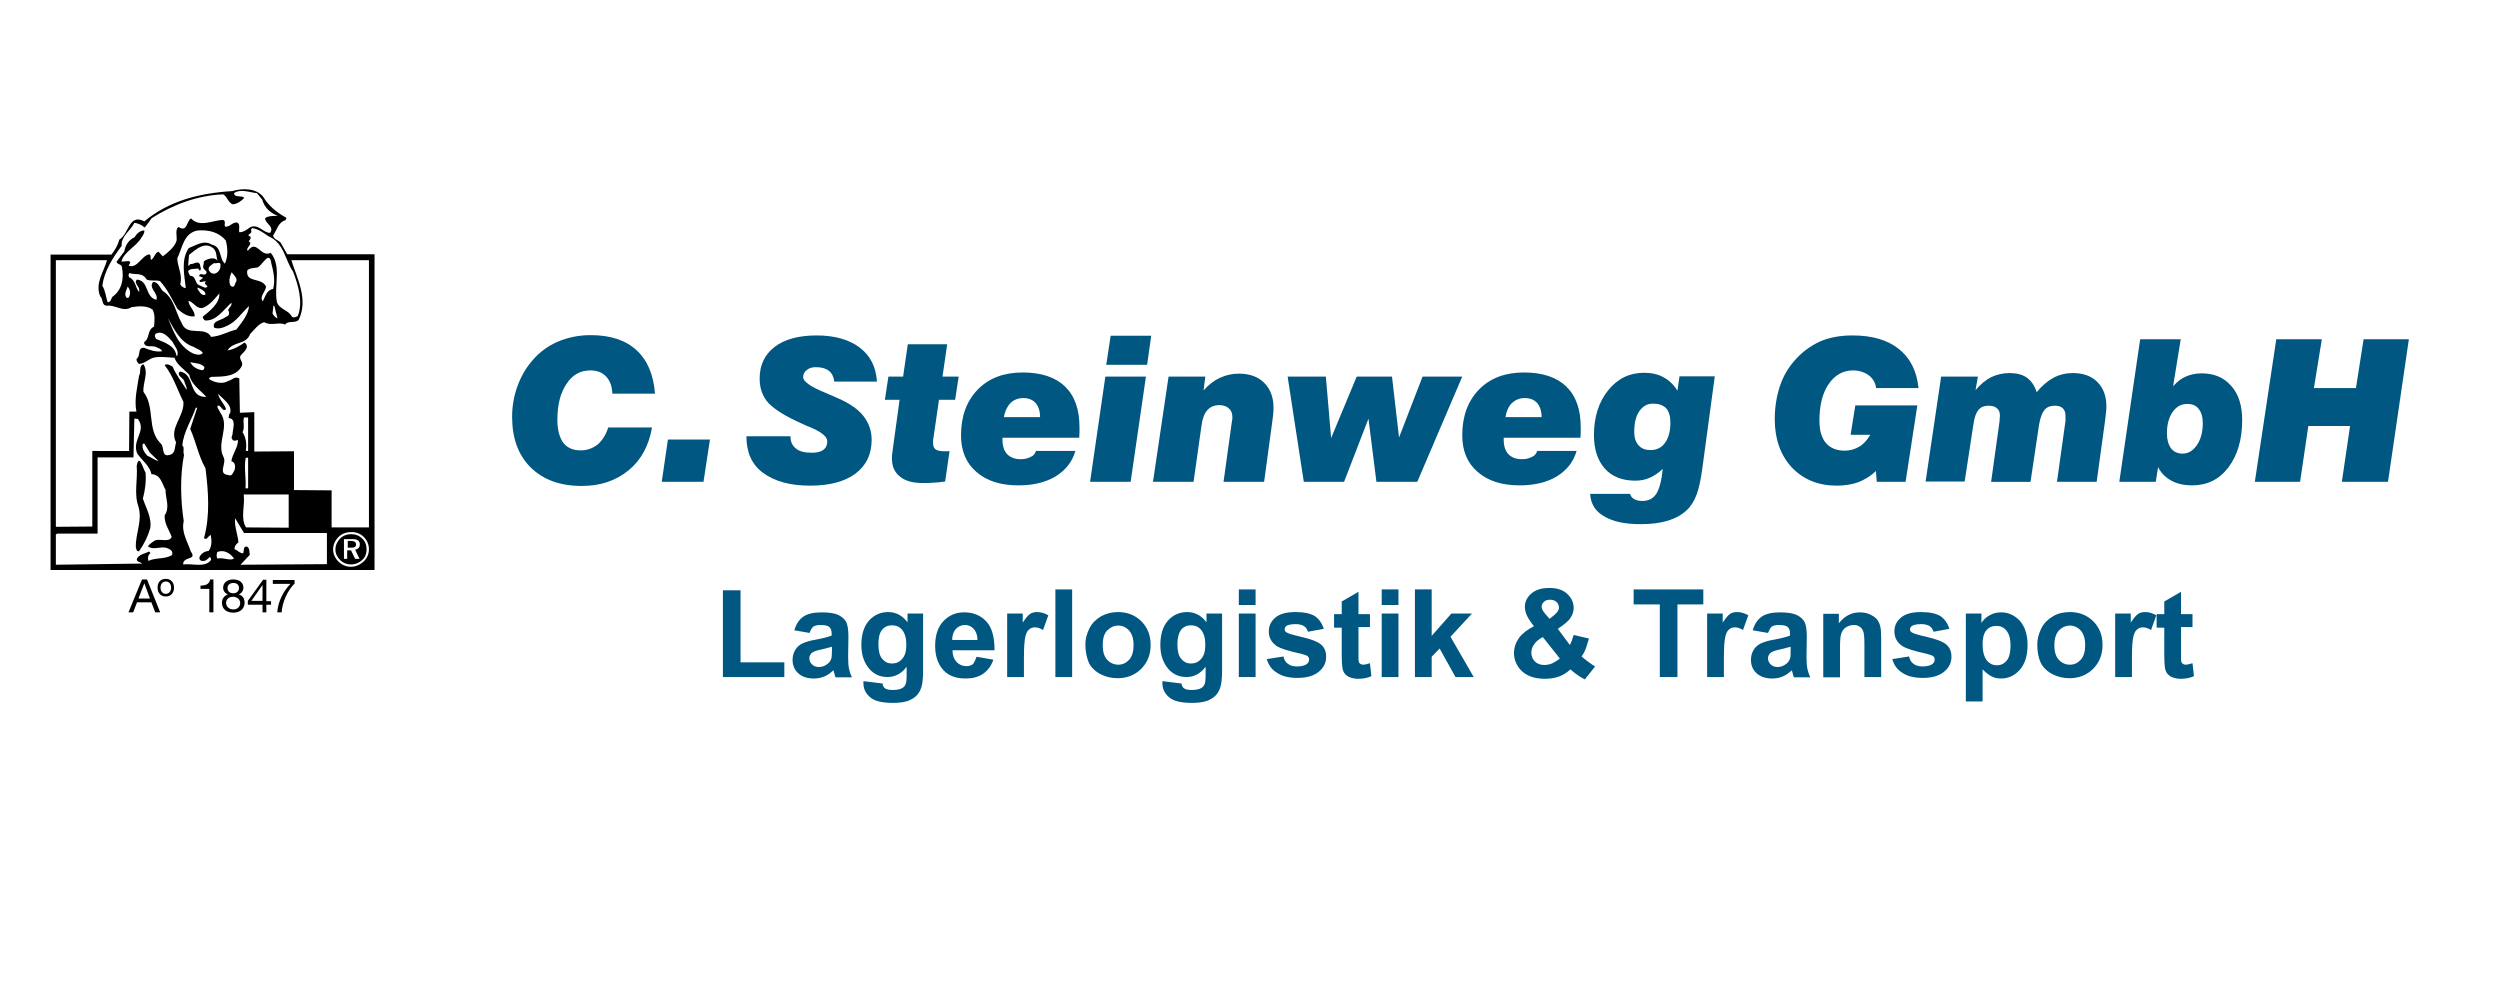 <?xml version="1.0" encoding="utf-8"?>
<!-- Generator: Adobe Illustrator 25.2.3, SVG Export Plug-In . SVG Version: 6.00 Build 0)  -->
<svg version="1.1" id="Ebene_1" xmlns="http://www.w3.org/2000/svg" xmlns:xlink="http://www.w3.org/1999/xlink" x="0px" y="0px"
	 viewBox="0 0 850.4 340.2" style="enable-background:new 0 0 850.4 340.2;" xml:space="preserve">
<style type="text/css">
	.st0{fill:#005781;}
	.st1{clip-path:url(#SVGID_2_);fill:#005781;}
	.st2{clip-path:url(#SVGID_2_);fill-rule:evenodd;clip-rule:evenodd;}
</style>
<polygon class="st0" points="245.9,230.3 245.9,200.8 251.9,200.8 251.9,225.3 266.8,225.3 266.8,230.3 "/>
<g>
	<defs>
		<rect id="SVGID_1_" width="850.4" height="340.2"/>
	</defs>
	<clipPath id="SVGID_2_">
		<use xlink:href="#SVGID_1_"  style="overflow:visible;"/>
	</clipPath>
	<path class="st1" d="M275.4,215.3l-5.2-0.9c0.6-2.1,1.6-3.6,3-4.6c1.4-1,3.5-1.5,6.3-1.5c2.5,0,4.4,0.3,5.7,0.9
		c1.2,0.6,2.1,1.4,2.6,2.3c0.5,0.9,0.8,2.6,0.8,5.1l-0.1,6.7c0,1.9,0.1,3.3,0.3,4.2c0.2,0.9,0.5,1.9,1,2.9h-5.6
		c-0.1-0.4-0.3-0.9-0.5-1.7c-0.1-0.3-0.2-0.6-0.2-0.7c-1,0.9-2,1.7-3.1,2.1c-1.1,0.5-2.3,0.7-3.6,0.7c-2.2,0-4-0.6-5.3-1.8
		c-1.3-1.2-1.9-2.7-1.9-4.6c0-1.2,0.3-2.3,0.9-3.3c0.6-1,1.4-1.7,2.4-2.2c1.1-0.5,2.6-1,4.5-1.3c2.7-0.5,4.5-1,5.5-1.4v-0.6
		c0-1.1-0.3-1.9-0.8-2.3c-0.5-0.5-1.6-0.7-3.1-0.7c-1,0-1.8,0.2-2.4,0.6C276.2,213.6,275.7,214.3,275.4,215.3 M283,220
		c-0.7,0.2-1.9,0.5-3.5,0.9c-1.6,0.3-2.6,0.7-3.1,1c-0.7,0.5-1.1,1.2-1.1,2c0,0.8,0.3,1.5,0.9,2.1c0.6,0.6,1.4,0.9,2.3,0.9
		c1,0,2-0.3,2.9-1c0.7-0.5,1.1-1.1,1.4-1.9c0.1-0.5,0.2-1.4,0.2-2.8V220z"/>
	<path class="st1" d="M293.7,231.7l6.5,0.8c0.1,0.8,0.4,1.3,0.8,1.6c0.5,0.4,1.4,0.6,2.6,0.6c1.5,0,2.6-0.2,3.4-0.7
		c0.5-0.3,0.9-0.8,1.1-1.4c0.2-0.5,0.3-1.3,0.3-2.6v-3.2c-1.7,2.3-3.9,3.5-6.5,3.5c-2.9,0-5.2-1.2-6.9-3.7c-1.3-1.9-2-4.3-2-7.2
		c0-3.6,0.9-6.4,2.6-8.3c1.7-1.9,3.9-2.9,6.5-2.9c2.7,0,4.9,1.2,6.6,3.5v-3h5.3v19.4c0,2.5-0.2,4.5-0.6,5.7c-0.4,1.3-1,2.2-1.8,3
		c-0.8,0.7-1.8,1.3-3,1.7c-1.3,0.4-2.9,0.6-4.8,0.6c-3.7,0-6.3-0.6-7.8-1.9c-1.5-1.3-2.3-2.8-2.3-4.8
		C293.7,232.2,293.7,232,293.7,231.7 M298.8,219.1c0,2.3,0.4,4,1.3,5c0.9,1.1,2,1.6,3.3,1.6c1.4,0,2.6-0.5,3.5-1.6
		c1-1.1,1.4-2.7,1.4-4.8c0-2.2-0.5-3.9-1.4-5c-0.9-1.1-2.1-1.6-3.5-1.6c-1.4,0-2.5,0.5-3.4,1.6C299.2,215.3,298.8,216.9,298.8,219.1
		"/>
	<path class="st1" d="M332.2,223.4l5.7,1c-0.7,2.1-1.9,3.7-3.5,4.8c-1.6,1.1-3.6,1.6-5.9,1.6c-3.8,0-6.5-1.2-8.3-3.7
		c-1.4-2-2.1-4.4-2.1-7.4c0-3.6,0.9-6.4,2.8-8.4c1.9-2,4.2-3,7.1-3c3.2,0,5.7,1.1,7.6,3.2c1.9,2.1,2.7,5.4,2.7,9.7h-14.3
		c0,1.7,0.5,3,1.4,4c0.9,0.9,2,1.4,3.3,1.4c0.9,0,1.6-0.2,2.3-0.7C331.4,225.3,331.8,224.5,332.2,223.4 M332.5,217.7
		c0-1.7-0.5-2.9-1.3-3.8c-0.8-0.9-1.8-1.3-3-1.3c-1.2,0-2.3,0.5-3.1,1.4c-0.8,0.9-1.2,2.1-1.2,3.7H332.5z"/>
	<path class="st1" d="M348.3,230.3h-5.7v-21.6h5.3v3.1c0.9-1.4,1.7-2.4,2.4-2.9c0.7-0.5,1.5-0.7,2.5-0.7c1.3,0,2.6,0.4,3.8,1.1
		l-1.8,5c-1-0.6-1.9-0.9-2.7-0.9c-0.8,0-1.5,0.2-2,0.7c-0.6,0.4-1,1.2-1.3,2.4c-0.3,1.2-0.5,3.6-0.5,7.2V230.3z"/>
	<rect x="359" y="200.5" class="st1" width="5.7" height="29.8"/>
	<path class="st1" d="M369.2,219.2c0-1.9,0.5-3.7,1.4-5.5c0.9-1.8,2.3-3.1,4-4.1c1.7-0.9,3.6-1.4,5.7-1.4c3.3,0,5.9,1.1,8,3.2
		c2.1,2.1,3.1,4.8,3.1,8c0,3.3-1.1,6-3.2,8.1c-2.1,2.1-4.8,3.2-8,3.2c-2,0-3.9-0.4-5.7-1.3c-1.8-0.9-3.2-2.2-4.1-3.9
		C369.7,223.8,369.2,221.7,369.2,219.2 M375.1,219.5c0,2.1,0.5,3.8,1.5,4.9c1,1.1,2.3,1.7,3.8,1.7c1.5,0,2.7-0.6,3.7-1.7
		c1-1.1,1.5-2.8,1.5-5c0-2.1-0.5-3.7-1.5-4.9c-1-1.1-2.3-1.7-3.7-1.7c-1.5,0-2.7,0.6-3.8,1.7S375.1,217.4,375.1,219.5"/>
	<path class="st1" d="M395.4,231.7l6.5,0.8c0.1,0.8,0.4,1.3,0.8,1.6c0.5,0.4,1.4,0.6,2.6,0.6c1.5,0,2.6-0.2,3.4-0.7
		c0.5-0.3,0.9-0.8,1.1-1.4c0.2-0.5,0.3-1.3,0.3-2.6v-3.2c-1.7,2.3-3.9,3.5-6.5,3.5c-2.9,0-5.2-1.2-6.9-3.7c-1.3-1.9-2-4.3-2-7.2
		c0-3.6,0.9-6.4,2.6-8.3c1.7-1.9,3.9-2.9,6.5-2.9c2.7,0,4.9,1.2,6.6,3.5v-3h5.3v19.4c0,2.5-0.2,4.5-0.6,5.7c-0.4,1.3-1,2.2-1.8,3
		c-0.8,0.7-1.8,1.3-3,1.7c-1.3,0.4-2.9,0.6-4.8,0.6c-3.7,0-6.3-0.6-7.8-1.9c-1.5-1.3-2.3-2.8-2.3-4.8
		C395.4,232.2,395.4,232,395.4,231.7 M400.5,219.1c0,2.3,0.4,4,1.3,5c0.9,1.1,2,1.6,3.3,1.6c1.4,0,2.6-0.5,3.5-1.6
		c1-1.1,1.4-2.7,1.4-4.8c0-2.2-0.5-3.9-1.4-5c-0.9-1.1-2.1-1.6-3.5-1.6c-1.4,0-2.5,0.5-3.4,1.6C401,215.3,400.5,216.9,400.5,219.1"
		/>
	<path class="st1" d="M421.4,200.5h5.7v5.3h-5.7V200.5z M421.4,208.7h5.7v21.6h-5.7V208.7z"/>
	<path class="st1" d="M430.9,224.2l5.7-0.9c0.2,1.1,0.7,2,1.5,2.5c0.7,0.6,1.8,0.9,3.1,0.9c1.5,0,2.6-0.3,3.3-0.8
		c0.5-0.4,0.8-0.9,0.8-1.5c0-0.4-0.1-0.8-0.4-1.1c-0.3-0.3-0.9-0.5-1.9-0.8c-4.6-1-7.5-1.9-8.8-2.8c-1.7-1.2-2.6-2.8-2.6-4.9
		c0-1.9,0.7-3.4,2.2-4.7c1.5-1.3,3.8-1.9,6.9-1.9c3,0,5.1,0.5,6.6,1.4c1.4,1,2.4,2.4,3,4.3l-5.4,1c-0.2-0.8-0.7-1.5-1.3-1.9
		s-1.6-0.7-2.8-0.7c-1.5,0-2.6,0.2-3.2,0.6c-0.4,0.3-0.6,0.7-0.6,1.2c0,0.4,0.2,0.8,0.6,1c0.5,0.4,2.3,0.9,5.3,1.6
		c3,0.7,5.2,1.5,6.4,2.5c1.2,1,1.8,2.4,1.8,4.2c0,2-0.8,3.7-2.5,5.1c-1.7,1.4-4.1,2.1-7.3,2.1c-2.9,0-5.3-0.6-7-1.8
		C432.6,227.8,431.5,226.2,430.9,224.2"/>
	<path class="st1" d="M466,208.7v4.6h-3.9v8.7c0,1.8,0,2.8,0.1,3.1c0.1,0.3,0.2,0.5,0.5,0.7c0.3,0.2,0.6,0.3,1,0.3
		c0.5,0,1.3-0.2,2.3-0.5l0.5,4.4c-1.3,0.6-2.8,0.9-4.5,0.9c-1,0-2-0.2-2.8-0.5c-0.8-0.3-1.4-0.8-1.8-1.3c-0.4-0.5-0.7-1.3-0.8-2.2
		c-0.1-0.7-0.2-2-0.2-4v-9.4h-2.6v-4.6h2.6v-4.3l5.7-3.3v7.6H466z"/>
	<path class="st1" d="M470,200.5h5.7v5.3H470V200.5z M470,208.7h5.7v21.6H470V208.7z"/>
	<polygon class="st1" points="481.3,230.3 481.3,200.5 487,200.5 487,216.3 493.7,208.7 500.7,208.7 493.4,216.6 501.3,230.3 
		495.1,230.3 489.7,220.6 487,223.4 487,230.3 	"/>
	<path class="st1" d="M542.6,226.7l-3.5,4.4c-1.7-0.8-3.3-2-4.9-3.4c-1.2,1.1-2.5,1.9-3.8,2.4c-1.4,0.5-3,0.8-4.8,0.8
		c-3.7,0-6.5-1-8.4-3.1c-1.4-1.6-2.2-3.5-2.2-5.6c0-1.9,0.6-3.6,1.7-5.2c1.1-1.5,2.8-2.8,5.1-4c-1-1.2-1.8-2.4-2.3-3.4
		c-0.5-1.1-0.8-2.1-0.8-3.1c0-1.8,0.7-3.3,2.2-4.6s3.5-1.9,6.2-1.9c2.6,0,4.6,0.7,6,2c1.4,1.3,2.2,2.9,2.2,4.8
		c0,1.2-0.4,2.4-1.1,3.4c-0.7,1.1-2.2,2.3-4.3,3.7l4.1,5.5c0.5-0.9,0.9-2,1.3-3.4l5.2,1.2c-0.5,1.8-1,3.2-1.3,4
		c-0.4,0.8-0.8,1.6-1.2,2.1c0.6,0.6,1.5,1.2,2.5,2C541.4,226,542.1,226.4,542.6,226.7 M524.8,216.7c-1.3,0.7-2.3,1.5-2.9,2.4
		c-0.7,0.9-1,1.9-1,2.9c0,1.2,0.4,2.2,1.2,3c0.8,0.8,1.9,1.2,3.2,1.2c0.9,0,1.8-0.2,2.6-0.5c0.8-0.4,1.7-0.9,2.7-1.7L524.8,216.7z
		 M527.1,210.5l1.5-1.2c1.1-0.9,1.7-1.8,1.7-2.6c0-0.7-0.3-1.4-0.8-1.9c-0.5-0.5-1.3-0.8-2.2-0.8c-0.9,0-1.6,0.2-2.1,0.7
		c-0.5,0.5-0.8,1-0.8,1.6c0,0.7,0.4,1.6,1.3,2.6L527.1,210.5z"/>
	<polygon class="st1" points="564.6,230.3 564.6,205.6 555.7,205.6 555.7,200.5 579.4,200.5 579.4,205.6 570.6,205.6 570.6,230.3 	
		"/>
	<path class="st1" d="M586.4,230.3h-5.7v-21.6h5.3v3.1c0.9-1.4,1.7-2.4,2.4-2.9c0.7-0.5,1.5-0.7,2.5-0.7c1.3,0,2.6,0.4,3.8,1.1
		l-1.8,5c-1-0.6-1.9-0.9-2.7-0.9c-0.8,0-1.5,0.2-2,0.7c-0.6,0.4-1,1.2-1.3,2.4c-0.3,1.2-0.5,3.6-0.5,7.2V230.3z"/>
	<path class="st1" d="M601.4,215.3l-5.2-0.9c0.6-2.1,1.6-3.6,3-4.6c1.4-1,3.5-1.5,6.3-1.5c2.5,0,4.4,0.3,5.7,0.9
		c1.2,0.6,2.1,1.4,2.6,2.3c0.5,0.9,0.8,2.6,0.8,5.1l-0.1,6.7c0,1.9,0.1,3.3,0.3,4.2c0.2,0.9,0.5,1.9,1,2.9h-5.6
		c-0.1-0.4-0.3-0.9-0.5-1.7c-0.1-0.3-0.2-0.6-0.2-0.7c-1,0.9-2,1.7-3.1,2.1c-1.1,0.5-2.3,0.7-3.6,0.7c-2.2,0-4-0.6-5.3-1.8
		c-1.3-1.2-1.9-2.7-1.9-4.6c0-1.2,0.3-2.3,0.9-3.3c0.6-1,1.4-1.7,2.4-2.2c1.1-0.5,2.6-1,4.5-1.3c2.7-0.5,4.5-1,5.5-1.4v-0.6
		c0-1.1-0.3-1.9-0.8-2.3c-0.5-0.5-1.6-0.7-3.1-0.7c-1,0-1.8,0.2-2.4,0.6C602.2,213.6,601.8,214.3,601.4,215.3 M609.1,220
		c-0.7,0.2-1.9,0.5-3.5,0.9c-1.6,0.3-2.6,0.7-3.1,1c-0.7,0.5-1.1,1.2-1.1,2c0,0.8,0.3,1.5,0.9,2.1c0.6,0.6,1.4,0.9,2.3,0.9
		c1,0,2-0.3,2.9-1c0.7-0.5,1.1-1.1,1.4-1.9c0.2-0.5,0.2-1.4,0.2-2.8V220z"/>
	<path class="st1" d="M639.9,230.3h-5.7v-11c0-2.3-0.1-3.8-0.4-4.5c-0.2-0.7-0.6-1.2-1.2-1.6c-0.5-0.4-1.2-0.6-2-0.6
		c-1,0-1.9,0.3-2.7,0.8c-0.8,0.5-1.3,1.3-1.6,2.2c-0.3,0.9-0.4,2.5-0.4,5v9.8h-5.7v-21.6h5.3v3.2c1.9-2.4,4.3-3.7,7.1-3.7
		c1.3,0,2.4,0.2,3.5,0.7c1,0.5,1.8,1,2.4,1.7c0.5,0.7,0.9,1.5,1.1,2.4c0.2,0.9,0.3,2.2,0.3,3.8V230.3z"/>
	<path class="st1" d="M643.7,224.2l5.7-0.9c0.2,1.1,0.7,2,1.5,2.5c0.7,0.6,1.8,0.9,3.1,0.9c1.5,0,2.6-0.3,3.3-0.8
		c0.5-0.4,0.8-0.9,0.8-1.5c0-0.4-0.1-0.8-0.4-1.1c-0.3-0.3-0.9-0.5-1.9-0.8c-4.6-1-7.5-1.9-8.8-2.8c-1.7-1.2-2.6-2.8-2.6-4.9
		c0-1.9,0.7-3.4,2.2-4.7c1.5-1.3,3.8-1.9,6.9-1.9c3,0,5.1,0.5,6.6,1.4c1.4,1,2.4,2.4,3,4.3l-5.4,1c-0.2-0.8-0.7-1.5-1.3-1.9
		s-1.6-0.7-2.8-0.7c-1.5,0-2.6,0.2-3.2,0.6c-0.4,0.3-0.7,0.7-0.7,1.2c0,0.4,0.2,0.8,0.6,1c0.5,0.4,2.3,0.9,5.3,1.6
		c3,0.7,5.2,1.5,6.4,2.5c1.2,1,1.8,2.4,1.8,4.2c0,2-0.8,3.7-2.5,5.1c-1.7,1.4-4.1,2.1-7.3,2.1c-2.9,0-5.3-0.6-7-1.8
		C645.4,227.8,644.2,226.2,643.7,224.2"/>
	<path class="st1" d="M668.7,208.7h5.3v3.2c0.7-1.1,1.6-2,2.8-2.6c1.2-0.7,2.5-1,3.9-1c2.5,0,4.6,1,6.4,2.9c1.7,2,2.6,4.7,2.6,8.2
		c0,3.6-0.9,6.4-2.6,8.4c-1.8,2-3.9,3-6.4,3c-1.2,0-2.3-0.2-3.2-0.7c-1-0.5-2-1.3-3.1-2.4v10.9h-5.7V208.7z M674.4,219.2
		c0,2.4,0.5,4.2,1.4,5.4c1,1.2,2.1,1.7,3.5,1.7c1.3,0,2.4-0.5,3.3-1.6c0.9-1.1,1.3-2.8,1.3-5.2c0-2.3-0.5-3.9-1.4-5
		c-0.9-1.1-2-1.6-3.4-1.6c-1.4,0-2.6,0.5-3.5,1.6C674.8,215.5,674.4,217,674.4,219.2"/>
	<path class="st1" d="M693,219.2c0-1.9,0.5-3.7,1.4-5.5c0.9-1.8,2.3-3.1,4-4.1s3.6-1.4,5.7-1.4c3.3,0,5.9,1.1,8,3.2
		c2.1,2.1,3.1,4.8,3.1,8c0,3.3-1.1,6-3.2,8.1c-2.1,2.1-4.8,3.2-8,3.2c-2,0-3.9-0.4-5.7-1.3c-1.8-0.9-3.2-2.2-4.1-3.9
		C693.4,223.8,693,221.7,693,219.2 M698.8,219.5c0,2.1,0.5,3.8,1.5,4.9c1,1.1,2.3,1.7,3.8,1.7s2.7-0.6,3.7-1.7c1-1.1,1.5-2.8,1.5-5
		c0-2.1-0.5-3.7-1.5-4.9c-1-1.1-2.3-1.7-3.7-1.7s-2.7,0.6-3.8,1.7C699.3,215.7,698.8,217.4,698.8,219.5"/>
	<path class="st1" d="M725.2,230.3h-5.7v-21.6h5.3v3.1c0.9-1.4,1.7-2.4,2.4-2.9c0.7-0.5,1.5-0.7,2.5-0.7c1.3,0,2.6,0.4,3.8,1.1
		l-1.8,5c-1-0.6-1.9-0.9-2.7-0.9c-0.8,0-1.5,0.2-2,0.7c-0.6,0.4-1,1.2-1.3,2.4c-0.3,1.2-0.5,3.6-0.5,7.2V230.3z"/>
	<path class="st1" d="M745.8,208.7v4.6h-3.9v8.7c0,1.8,0,2.8,0.1,3.1c0.1,0.3,0.2,0.5,0.5,0.7c0.3,0.2,0.6,0.3,1,0.3
		c0.5,0,1.3-0.2,2.3-0.5l0.5,4.4c-1.3,0.6-2.8,0.9-4.5,0.9c-1,0-2-0.2-2.8-0.5c-0.8-0.3-1.4-0.8-1.8-1.3c-0.4-0.5-0.7-1.3-0.8-2.2
		c-0.1-0.7-0.2-2-0.2-4v-9.4h-2.6v-4.6h2.6v-4.3l5.7-3.3v7.6H745.8z"/>
	<path class="st1" d="M206.9,145.4h14.9c-1.1,6.2-3.7,11.1-8,14.6s-9.5,5.3-15.9,5.3c-7.4,0-13.1-2.1-17.4-6.3
		c-4.2-4.2-6.3-9.9-6.3-17.2c0-3.6,0.6-7.1,1.8-10.4c1.2-3.3,2.9-6.3,5.2-8.9c2.4-2.8,5.3-4.9,8.6-6.3c3.3-1.4,7-2.2,11.1-2.2
		c6.7,0,11.9,1.7,15.6,5.1c3.7,3.4,5.8,8.3,6.3,14.8l-14.5,0c-0.1-2.5-0.8-4.4-2.1-5.8c-1.3-1.4-3.1-2.1-5.4-2.1
		c-3.4,0-6.1,1.5-8.1,4.6c-2.1,3.1-3.1,7.1-3.1,12.2c0,3.4,0.7,6,2,7.8c1.3,1.7,3.3,2.6,5.9,2.6c2.2,0,4.1-0.7,5.8-2
		C204.9,149.8,206.1,147.9,206.9,145.4"/>
	<polygon class="st1" points="225.1,163.9 227.2,149.5 241.5,149.5 239.3,163.9 	"/>
	<path class="st1" d="M253.9,148.4h15v0.1c0,1.8,0.6,3.1,1.9,4.1c1.2,1,3,1.4,5.4,1.4c1.7,0,3-0.3,3.9-1c0.9-0.7,1.3-1.6,1.3-2.9
		c0-1.6-2-3.2-6.1-4.9c-1-0.4-1.8-0.7-2.3-1c-5.7-2.5-9.5-4.9-11.6-7.1c-2-2.2-3-5-3-8.3c0-4.6,1.7-8.2,5.1-10.8
		c3.4-2.6,8.2-3.9,14.3-3.9s11,1.4,14.6,4.1c3.6,2.7,5.6,6.6,5.9,11.6h-14.5c-0.2-1.6-0.8-2.9-1.9-3.7c-1-0.8-2.5-1.2-4.4-1.2
		c-1.3,0-2.3,0.3-3.1,1c-0.8,0.6-1.2,1.4-1.2,2.4c0,1.4,2.4,3.2,7.3,5.2c1.9,0.8,3.5,1.5,4.6,2c3.9,1.7,6.8,3.7,8.6,6
		c1.8,2.3,2.8,5,2.8,8.1c0,4.9-1.8,8.7-5.5,11.5c-3.6,2.7-8.8,4.1-15.4,4.1c-6.9,0-12.2-1.5-16.1-4.4S253.9,153.7,253.9,148.4"/>
	<path class="st1" d="M321.5,163.8c-1.4,0.2-2.7,0.3-4,0.4c-1.3,0.1-2.5,0.1-3.7,0.1c-3.3,0-5.9-0.7-7.7-2.2
		c-1.8-1.4-2.7-3.5-2.7-6.1c0-0.5,0-1,0.1-1.7c0.1-0.6,0.2-1.4,0.3-2.3L306,136H301l1.2-7.9h5l1.6-11h13.4l-1.6,11h5.5l-1.2,7.9
		h-5.5l-2,13.8c0,0.1,0,0.2,0,0.4c0,0.1,0,0.4,0,0.6c0,1,0.3,1.7,0.9,2.1c0.6,0.4,1.6,0.6,3,0.6c0.5,0,0.8,0,1,0
		c0.2,0,0.4,0,0.7-0.1L321.5,163.8z"/>
	<path class="st1" d="M352.4,153.4h13.4c-1.1,3.8-3.4,6.6-6.8,8.7c-3.4,2-7.6,3-12.6,3c-6,0-10.8-1.5-14.3-4.6
		c-3.5-3-5.2-7.2-5.2-12.4c0-6.5,1.9-11.7,5.7-15.6c3.8-3.9,8.9-5.8,15.3-5.8c6.3,0,11.1,1.6,14.4,4.8c3.3,3.2,4.9,7.8,4.9,13.9
		c0,0.6,0,1.1,0,1.7c0,0.6-0.1,1.2-0.1,1.8h-26.1v0.6c0,2.2,0.5,3.8,1.6,5c1.1,1.1,2.6,1.7,4.6,1.7c1.4,0,2.5-0.3,3.4-0.8
		C351.5,155.1,352.1,154.3,352.4,153.4 M341.5,141.9h12.3c0-2.1-0.6-3.7-1.5-4.8c-1-1.1-2.4-1.7-4.2-1.7c-1.8,0-3.2,0.6-4.4,1.7
		C342.6,138.3,341.8,139.9,341.5,141.9"/>
	<path class="st1" d="M370.8,163.9l5.2-35.8h13.8l-5.2,35.8H370.8z M376.3,124.1l1.5-9.9h13.8l-1.4,9.9H376.3z"/>
	<path class="st1" d="M392.2,163.9l5.3-35.8H410l-0.6,4.7c1.8-2,3.6-3.4,5.6-4.3c2-0.9,4.1-1.4,6.4-1.4c3.6,0,6.5,1,8.6,3.1
		c2.1,2.1,3.2,4.9,3.2,8.4c0,0.7,0,1.4-0.1,2.2c-0.1,0.8-0.2,1.6-0.3,2.5l-2.8,20.6h-13.8l2.8-20.2c0.1-0.5,0.1-0.9,0.2-1.2
		c0-0.3,0-0.5,0-0.7c0-1.2-0.4-2.2-1.2-2.9c-0.8-0.7-1.9-1.1-3.2-1.1c-1.7,0-3.1,0.6-4.1,1.7c-1,1.1-1.7,2.9-2,5.3l-2.7,19.1H392.2z
		"/>
	<polygon class="st1" points="443.5,163.9 438,128.1 451,128.1 452.8,149 461.5,128.1 473.5,128.1 475.9,148.8 483.9,128.1 
		497.4,128.1 482.1,163.9 468.2,163.9 465.5,142.4 457.2,163.9 	"/>
	<path class="st1" d="M522.9,153.4h13.4c-1.1,3.8-3.4,6.6-6.8,8.7c-3.4,2-7.6,3-12.6,3c-6,0-10.8-1.5-14.3-4.6
		c-3.5-3-5.2-7.2-5.2-12.4c0-6.5,1.9-11.7,5.7-15.6c3.8-3.9,8.9-5.8,15.3-5.8c6.3,0,11.1,1.6,14.4,4.8c3.3,3.2,4.9,7.8,4.9,13.9
		c0,0.6,0,1.1,0,1.7c0,0.6-0.1,1.2-0.1,1.8h-26.1v0.6c0,2.2,0.5,3.8,1.6,5c1.1,1.1,2.6,1.7,4.6,1.7c1.4,0,2.5-0.3,3.4-0.8
		C522,155.1,522.6,154.3,522.9,153.4 M512.1,141.9h12.3c0-2.1-0.6-3.7-1.5-4.8c-1-1.1-2.4-1.7-4.2-1.7c-1.8,0-3.2,0.6-4.4,1.7
		C513.1,138.3,512.4,139.9,512.1,141.9"/>
	<path class="st1" d="M540.9,168h13.6c0.2,0.8,0.7,1.4,1.4,1.8c0.7,0.4,1.6,0.6,2.7,0.6c2.2,0,3.7-0.8,4.8-2.4
		c1-1.6,1.8-4.4,2.2-8.5c-1.4,1.3-2.8,2.3-4.4,3c-1.5,0.7-3.2,1-5,1c-4.4,0-7.9-1.4-10.3-4.1c-2.4-2.7-3.7-6.5-3.7-11.4
		c0-6.1,1.6-11.2,4.8-15.2c3.2-4,7.3-6,12.2-6c2.6,0,4.8,0.5,6.6,1.5c1.9,1,3.5,2.5,4.8,4.6l0.7-4.9h12l-4.3,31.8
		c-0.5,3.5-1.1,6.4-1.9,8.5c-0.8,2.1-1.9,3.9-3.3,5.2c-1.7,1.6-3.8,2.8-6.4,3.6c-2.6,0.8-5.7,1.2-9.4,1.2c-5.3,0-9.4-0.9-12.4-2.7
		C542.6,173.9,541.1,171.3,540.9,168 M562.3,137.3c-2,0-3.5,0.9-4.7,2.6c-1.2,1.8-1.7,4.1-1.7,7.1c0,1.9,0.5,3.4,1.5,4.5
		c1,1.1,2.3,1.6,4,1.6c2.1,0,3.8-0.8,5-2.5c1.2-1.7,1.8-4,1.8-6.9c0-2.1-0.5-3.8-1.5-4.9C565.6,137.8,564.2,137.3,562.3,137.3"/>
	<path class="st1" d="M638.4,163.9l-0.3-3.7c-1.7,1.7-3.7,2.9-5.9,3.8c-2.2,0.8-4.7,1.2-7.4,1.2c-6.3,0-11.4-2.1-15.3-6.2
		c-3.8-4.1-5.8-9.6-5.8-16.4c0-4,0.6-7.7,1.7-11.1c1.1-3.4,2.8-6.3,5-8.8c2.5-2.9,5.4-5,8.6-6.5c3.2-1.4,6.9-2.1,11.1-2.1
		c6.7,0,11.9,1.5,15.8,4.6s6.1,7.5,6.7,13.3h-14.4c-0.3-1.9-1.2-3.4-2.6-4.4s-3.2-1.6-5.3-1.6c-3.4,0-6.2,1.6-8.3,4.7
		c-2.1,3.1-3.1,7.2-3.1,12.4c0,3.3,0.7,5.8,2.2,7.6c1.5,1.7,3.6,2.6,6.4,2.6c1.8,0,3.5-0.5,5-1.4c1.5-0.9,2.7-2.3,3.7-4h-6.7l1.6-10
		h21.1l-4,26H638.4z"/>
	<path class="st1" d="M655,163.9l5.3-35.8h12.5l-0.8,4.6c1.7-2,3.4-3.4,5.3-4.4c1.9-0.9,4-1.4,6.2-1.4c2.5,0,4.5,0.5,6,1.6
		c1.5,1.1,2.6,2.7,3.3,4.9c1.8-2.2,3.7-3.8,5.7-4.9c2.1-1.1,4.3-1.6,6.6-1.6c3.5,0,6.3,1,8.3,3c2,2,3.1,4.7,3.1,8.2
		c0,0.5,0,1.2-0.1,2c-0.1,0.8-0.2,1.7-0.3,2.7l-2.9,21.1h-13.5l2.8-20c0.1-0.4,0.1-0.8,0.1-1.2c0-0.4,0-0.9,0-1.3
		c0-1.1-0.3-1.9-0.9-2.5c-0.6-0.6-1.5-0.9-2.7-0.9c-1.6,0-2.8,0.5-3.6,1.5c-0.8,1-1.4,2.7-1.8,5l-2.9,19.4h-13.4l2.8-20.1
		c0.1-0.4,0.1-0.8,0.1-1.2c0-0.4,0.1-0.8,0.1-1.1c0-1.2-0.3-2.1-1-2.6c-0.6-0.6-1.6-0.9-2.9-0.9c-1.5,0-2.6,0.5-3.4,1.4
		c-0.8,1-1.4,2.6-1.7,4.8l-3,19.6H655z"/>
	<path class="st1" d="M720.9,163.9l7.1-48.5h13.8l-2.6,16c1.3-1.5,2.7-2.6,4.3-3.3c1.6-0.7,3.4-1.1,5.4-1.1c4.2,0,7.6,1.4,10.1,4.3
		c2.5,2.8,3.7,6.7,3.7,11.6c0,6.7-1.6,12-4.7,16.1c-3.1,4.1-7.2,6.1-12.3,6.1c-2.7,0-5.1-0.5-7.1-1.6s-3.5-2.6-4.5-4.6l-0.8,5H720.9
		z M744,137.4c-2,0-3.7,0.9-5,2.8s-1.9,4.3-1.9,7.3c0,2.1,0.5,3.8,1.4,5c0.9,1.2,2.3,1.8,3.9,1.8c2,0,3.6-1,4.9-2.9
		c1.3-1.9,2-4.4,2-7.4c0-2.2-0.5-3.8-1.4-4.9C747,137.9,745.7,137.4,744,137.4"/>
	<polygon class="st1" points="767,163.9 774.3,115.4 789.8,115.4 787.1,132 801.4,132 804,115.4 819.4,115.4 812.3,163.9 
		796.6,163.9 799.4,144.9 785.2,144.9 782.4,163.9 	"/>
	<path class="st2" d="M91.2,80.3c5.5,2.3,5.7,8.1,8.5,12.1c1.7,4.5,3.5,10.3,1.6,15.1c-0.6,0.3-1.5,0.8-2.1,0.1
		c-1-2.1-4.1-2.3-5-4.8c-1.1-5.6,1.7-12.1-2.1-16.8c-3.5,1.7-4.7-4.7-7.7-0.8h-0.3c-0.3-1.2,2.1-2.3,0.5-3.1
		c0.2-0.5,0.9-0.8,0.6-1.6c-0.3-0.2-1-0.3-0.5-0.8c0.3-0.1,0.5-0.4,0.8-0.7c0.1-0.5-0.4-1,0.3-1.4C87.9,77.9,89.5,79.1,91.2,80.3
		 M76.8,81.8c0.7,2.6,0.8,5.5-0.3,7.9c-2.1-1.9-0.9-5.7-4.5-6.5c-2.7-1.7-5.4,0.3-7.8,1.2c-2.7,4-1.5,9-1,13.6
		c-0.6,0-1.5-0.5-1.9-1.3c0.9-3.1-0.9-5.8-1-8.8c1.7-3.4,2.1-8.6,6.9-9.5C71,78.1,74.5,79,76.8,81.8 M72.6,84.5
		c1.2,1.1,0.9,2.8,1.4,4.2c-1-1.4-2.9-0.7-4.1-0.2L69.3,89c0.2,0.7-0.6,1.8,0.1,2.5c0.3,0.5,1.1,0.7,0.8,1.4c-0.7,1.3-2.1-0.5-2.5,1
		l1.4,0.6l-1.3,1c0.4,1,1.4-0.1,2.3,0.3c-0.3,0.1-0.3,0.5-0.5,0.6l1,1c-0.6,1-1.8,0-2.6-0.3c-1.9-0.5-1.1-3.2-3.3-3.3
		c-0.4-0.5-0.6-1-0.7-1.6c0.8-1,2.3-0.6,3.4-0.9c0.1,0.3,0.4,0.5,0.6,0.8c0.7-0.7,0-1.4,0-2.2c-0.8-1.4-2.1,0.1-3.2-0.1
		c-0.3,0.1-0.3,0.7-0.8,0.5l0.3-3.6C66.7,84.8,69.7,82,72.6,84.5 M92.3,89.6c0.7,2.7,1.4,5.8,0.6,8.7c-2.2,0.3-2.7,2.7-3.5,4.2
		c-1.3-1.6,0.9-3.2,1.1-5c-1.5-3.3-7-1.1-6.4-5.5c0.9-0.9,2.3-0.8,3.4-1C89.2,90.5,91.6,84.8,92.3,89.6 M125.5,179.4h-12.7v-12.6
		l-12.8-0.1v-13.2l-13.5,0.1v-13.4l-4.9,0.2l-0.2-11.7c-1.7-0.8-2.2,0.5-3.8,0.9c-1.9,1.2-4.7,0.5-6.4-0.6c-0.2-0.6,0.3-0.6,0.7-0.8
		c3.7-0.1,8.5,0.1,10.4-3.8c0.5-1.4-1.1-2.2-0.5-3.4c0.9-1.2,2.9-2.4,1.9-4l-0.5-0.5c-1.7,1.2-3.7,2.4-5.8,2.7
		c1.9-3.2,6.3-1.8,7.7-5.6c1.3-1.3,2.9-3.6,4.8-4c2.3,1.4,4.8-0.2,7.1,0.8c1-1.5,3.4-0.3,4.6-1.6c3.4-7-0.6-14.2-2.5-20.3h26.4
		V179.4z M36.4,88.5c-1,3.8-4.2,7.9-2.3,12.3c1.1,0.9,0.3,3.1,2.3,3.2c2.8-0.4,5.5,2.3,8.3,0.5c2.5-0.4,5.2-0.6,7.2,0.8
		c0.9,1.7,0.7,3.8,0.5,5.8c-2.5,1.2-1.3,4-3.4,5.3c0.1,2.2,2.9,0.9,4.2,1.7c0.7,0.4,1.7,0.5,1.9,1.4c-2.1,0.3-4.2-0.4-6.1-1.2
		c-2.4-0.1-1,2.7-2.5,3.7c-0.2,0.8,0.3,1.3,0.8,1.8c2-0.1,3.3-1.8,5.2-2.2c2.3-0.4,4.6,0,6.9,0.1c0.6,2.3,3.5,4.1,5,5.8
		c0.6,3.2,3.7,5.2,5.8,7.5c-6.4,0.3-3.7-7.9-9-8.6c-1.4,1.3,1.2,2.1,1.5,3.3c0.2,1,0.9,1.8,0.8,2.9c-1.6-2.5-3.6-5.1-4.8-7.9
		c-0.8-0.4-1.8-1.2-2.7-0.5c2.9,3.7,4.3,8.3,6.4,12.5c0.3,5.1-5,8.9-2.5,13.8c-0.5,1.5-0.2,3.8-2.1,4.2c-3.1,1-1.7-2.8-3.2-3.9
		c-4.7-4.7-1.8-12.4-5.8-17.5c-0.3-3.2,1.9-6.4,0-9.4c-1.7,0.5-0.7,2.7-1.5,3.9c-0.6,4-1.7,8.1-0.9,12.2h-2.4l-0.1,13.4H31.4l0,25.7
		L19,179.2V88.5H36.4z M75,90.4c0,1-0.5,2-1.5,2.5c-0.9,0.5-2,0-2.4-0.9c-0.6-1.2,0.9-1.9,1.7-2.5C73.6,89.8,75.2,88.7,75,90.4
		 M80.4,95.7c-0.6,0.6-0.4,2.5-1.9,1.6c-0.9-1.4-0.3-3.4,0.3-4.7C79.4,93.5,80.8,94.5,80.4,95.7 M49.9,95.1c1.5,0.6,2.9,0.1,4.5,0.5
		c2.7,2.9,4.1,6.3,6,9.5c1.7,1.5,3.6,2.8,5.8,2.5c0.2-1.9-2-3.3-2.1-5.3c1.9,0.5,2.9,3.2,5.2,2.3c2.1-0.9,3.9-3.1,5.3-4.8
		c0.3,3.2-3.2,6-5.6,7.9c-0.1,0.6,0.3,0.9,0.7,1.3c4,0.3,6.4-3.8,9-6c0.3,1-0.8,1.6-1.1,2.5c0.6,0.9,0.4,2-0.8,2.3
		c-1.3,1.2-4.7,1.2-4,3.6c1.3,0.7,3.1,0.1,4.5-0.6c3.1-1.4,5-4.5,7.4-6.7c-0.2,2.9-2.4,5.5-4.3,8c-2.9,0.7-5.5,2.3-8.6,2.5
		c-2.1-3.9-8.2,0.1-10-4.7c-2.1-3.6-2.5-8.4-6.4-10.9c-1-1-1.5-3.1-3.3-3.1c-1.8,2.1,1.9,3.8,1.1,6.1c-4-1-2.4-6.4-6.6-6.9
		c-1.4,1.3,1.3,2.4,0.7,4.2c-1.3-1.4-1.1-4-3.4-5c-0.2-0.4-0.3-1.2,0.2-1.4C45.7,93.6,48.5,92.5,49.9,95.1 M43.9,101
		c-0.1,0.3-0.5,0.4-0.8,0.3c-1.1-1.2,0-2.6,0.3-3.8C44.3,98.3,44.5,99.9,43.9,101 M69.9,100.2c-1.3,0.7-2.1-1.1-2.7-1.9v-0.5
		C68.3,98.3,70,99,69.9,100.2 M94.4,108.3c-0.7-0.2-1.3-1-1.7-1.6l0.3-2.7h0.3L94.4,108.3z M65.9,118c1,0.7,2.5,1,3.1,2.1
		c-0.9,0.9-2.2,0.5-3.2,0.2c-5.2-2.5-6.8-7.7-8.7-12.1C59.2,111.8,61.2,116.5,65.9,118 M58.7,116.3c0.7,1.5,2.2,2.9,1.6,4.7H60
		c-0.4-3.4-4.2-4.6-6.9-5.7c-0.3-0.5-0.7-1.2-0.1-1.8C55.4,112.3,57.2,114.6,58.7,116.3 M69.5,124.8c0.1,0.5-0.2,1.2-0.8,1.1
		c-1.6-0.2-3.2-1.1-4-2.7C66.4,123.6,68.3,123.5,69.5,124.8 M78.3,140.4c-0.4,0.5-0.5,1.1-0.5,1.8c2.8,0.3,1.3,3.8,1.3,5.5
		c-0.1,0.6-0.6,1.1-0.1,1.7c0.3,0.8,1.4,0.5,1.9,0.2c0.3,2.3-1.9,4.8-2.2,7.3c1.4,0.3,1.4,1.9,1.1,3c-0.5,0.7-0.8,2.3-2.1,1.7
		c-3.9-0.4-0.4-4-1.7-6.2c-2.5-4.9,2.4-10.3-1.1-15.1c-0.3-0.8-1.1-1.4-0.9-2.3c1.4-0.3,1.5,2.3,2.9,1.2c-0.6-1.9-2.5-3.5-2.7-5.3
		C75.6,135.7,79,137.5,78.3,140.4 M64.7,145.9c2,4.4,2.8,9.2,5.2,13.4c1,8,1.6,16-0.5,23.7c0.1,0.3,0.5,0.3,0.8,0.3l1.4-1.4
		c0.5,1.7,0.5,4-0.6,5.5c-1.3,0.1-2.5,0.8-3.1,2c-0.3,0.8,0.3,1.5,1.1,1.4c1.2,0.1,1.6-0.8,2.5-1.4c0.1,0.5,0.5,0.8,0.2,1.2
		c-2.1,2.6-6.2,1-9.4,1.4c-0.1-2.9,4.9-1.3,2.6-4.4c-1.1-3.4-3.3-6.6-2.4-10.3c-1.1-7.4-1.3-15.3,0.1-22.6c-0.5-1,0.3-2.5-0.6-3.2
		c0.5-4.7,3.1-8.5,4.6-12.8h0.5L64.7,145.9z M84.4,153.4h-0.8c0.4-2.1,0.1-4.6-1.1-6.4c0.9-1.6,0-3.4,0.5-5l1.4,0V153.4z
		 M46.9,142.5c3.1,4.2-2.2,7.2-0.2,11.8c1.6,2.3,4.3,4.2,4.8,7c3.2,0.1,3.6,3.2,4.8,5.3c0,2.9,1.6,6.1-0.3,8.7
		c-0.1,2.9,1.5,4.9,2.4,7.3c-0.7,2-3.8,0.6-5.6,1.2c-0.9,0.5-1.9,1.3-2.5,2c1.6,1.4,4.1,0.1,6.1,0.5c1.2,0.4,2.7,1,2.1,2.5
		c-2.3,1.5-5.6,0.8-8,2c-0.3-0.9-0.2-2,0.7-2.7l-0.5-0.5c-1.3,0.7-2.9,0.8-4,2.2c-0.7,1.4,1.1,1.3,1.7,1.9L19,192.1v-10.3l0.5-0.3
		h13.7l0-25.9l12.2,0l0.3-13.2L46.9,142.5z M51,154l2.9,2.8c-1.3-0.2-2.4-1.3-3.7-1.7c-1.1-1.1-1.9-2.5-1.7-3.9
		c0.1-0.2,0.3-0.4,0.6-0.3L51,154z M84.4,166.1h-0.9c0.3-3.6-0.6-7.2,0.1-10.4h0.8V166.1z M49.5,160.7c0.3,3.1-0.2,6.3-0.9,8.9
		c1.1,3.3,3.1,6.6,2.5,10.1c-0.8,2.8-2.1,5.4-3.8,7.8c-0.9,0.2-0.9-0.8-1.1-1.4c-0.1-4.8,2.3-8.9,0.9-13.8
		c-1.6-4.2-0.2-9.3-0.6-13.8C47.3,153.8,48.8,159.9,49.5,160.7 M98.2,179.5l-14.5-0.1c-2-3.1-0.3-7.3-0.8-11.2h15.3V179.5z
		 M83,181.3h28.2v10.6l-29.4,0.2c1.1-1.1,2.1-2.3,3.2-3.4c-0.3-0.9,0.1-2.1-1-2.8c-1.4-0.1-0.9,1.5-1.3,2.3c-1,0.1-1.9-1-2.9-1.4
		c-0.1-1,0.6-1.8,1.3-2.3c-0.2-2.8-1.5-5.6-1.1-8.2C81.2,178.3,83,181.3,83,181.3 M79.6,190c-1.5,0.9-3.5-0.5-5.6,0
		c-0.5-0.6-0.3-1.6-0.1-2.2C76.1,186.8,78.4,188.2,79.6,190 M61.3,188.7c-0.1,0.3,0.1,0.5-0.2,0.7c-0.3,0.1-0.5-0.1-0.6-0.3
		C60.1,188.5,61.1,188.2,61.3,188.7 M61.3,188.7c-0.1,0.3,0.1,0.5-0.2,0.7c-0.3,0.1-0.5-0.1-0.6-0.3
		C60.1,188.5,61.1,188.2,61.3,188.7 M48.3,197.1H50l4.5,11.2h-1.7l-1.3-3.4h-4.9l-1.3,3.4h-1.6L48.3,197.1z M47.1,203.6H51l-1.9-5.2
		L47.1,203.6z M72.6,208.3h-1.4v-8h-3v-1.1c1.6,0,3-0.4,3.3-2.1h1.1V208.3z M79.3,197.1c2.5,0,3.5,1.4,3.5,2.8c0,1-0.6,1.9-1.6,2.3
		c1.4,0.4,2,1.4,2,2.8c0,2.2-1.7,3.4-3.8,3.4c-2.2,0-3.9-1.1-3.9-3.4c0-1.3,0.7-2.3,2-2.8c-1-0.4-1.6-1.3-1.6-2.3
		C75.9,198.1,77.5,197.1,79.3,197.1 M79.4,207.3c1.4,0,2.3-0.9,2.3-2.2c0-1.2-1.1-2.1-2.4-2.1c-1.4,0-2.4,0.8-2.4,2.1
		C77,206.5,78,207.3,79.4,207.3 M79.4,201.8c1.1,0,1.9-0.7,1.9-1.8c0-1.1-0.8-1.7-1.9-1.7c-1.1,0-2,0.6-2,1.7
		C77.4,201.3,78.3,201.8,79.4,201.8 M90.6,204.5h1.6v1.2h-1.6v2.6h-1.3v-2.6h-5v-1.3l5.2-7.2h1.1V204.5z M89.3,204.5V199l-3.8,5.4
		H89.3z M100.2,198.5c-2.3,2.2-4.2,6.3-4.4,9.8h-1.5c0.3-3.8,2.1-7.2,4.5-9.7h-6v-1.3h7.4V198.5z M56.4,196.9c1.8,0,2.8,1.3,2.8,3
		c0,1.7-1,3-2.8,3c-1.8,0-2.8-1.3-2.8-3C53.6,198.2,54.5,196.9,56.4,196.9 M56.4,202c1,0,1.8-0.8,1.8-2.1c0-1.4-0.8-2.1-1.8-2.1
		c-1,0-1.8,0.8-1.8,2.1C54.6,201.2,55.4,202,56.4,202 M123.7,182.6c1.1,1.1,1.8,2.6,1.8,4.2c0,1.6-0.6,3.1-1.8,4.2
		c-1.2,1.1-2.7,1.8-4.3,1.8c-1.6,0-3.1-0.6-4.3-1.8c-1.1-1.1-1.8-2.6-1.8-4.1c0-1.6,0.7-3.1,1.8-4.2c1.1-1.1,2.6-1.7,4.2-1.7
		C121,180.9,122.6,181.5,123.7,182.6 M123.2,183.2c-1-1-2.3-1.5-3.8-1.5c-1.4,0-2.7,0.5-3.7,1.5c-1,1-1.6,2.3-1.6,3.7
		s0.6,2.6,1.6,3.6c1,1,2.3,1.5,3.7,1.5c1.4,0,2.7-0.5,3.8-1.5c1-0.9,1.5-2.2,1.5-3.6C124.7,185.4,124.2,184.1,123.2,183.2
		 M122.4,185.2c0,1-0.6,1.6-1.6,1.8l1.5,3.1h-1.5l-1.4-2.9h-1.3v2.9H117v-6.7h2.6C121.5,183.3,122.4,183.9,122.4,185.2 M118.3,184.1
		v2.2h1.1c1.2,0,1.7-0.3,1.7-1.1c0-0.8-0.6-1.2-1.8-1.2H118.3z M89.5,66.9c1.8,3,4.5,5.3,7.6,7c0.6,0.2,0.1,0.8,0,1
		c-2.5,0.7-2.9,3.4-4.2,5.2c0.2,1.4,1.8,1.5,2.6,2.5l2.2,3.9h29.7v107.4H17.2V86.6h20.7c1.3-1.6,2.2-3.3,2.7-5.1
		c3.3-1.9,3.2-9,8.5-6.2c8.4-7,18.7-9.6,29.9-10.3C82.4,64,87,63.9,89.5,66.9 M89.2,67.9c0.7,2.6,2.7,4.6,5.3,5.5
		c-1.2,0.1-3.1-0.1-4.3,0.8c-0.1,1.9,3.2,2.7,1.7,5c-2.3,0.1-4-3.2-6.8-1.9C84,78.1,82.9,79,81.4,79c-0.3-0.9,0.5-2.7-0.7-3.3
		c-1.7-0.2-2.5,1.6-4.1,1.4c-0.5-0.8,0.4-1.8-0.7-2.3c-3.5,0.1-8,2.7-10.9-0.5c-1.6,0.8-1.2,4.9-4.3,2.9c-1.3,1-0.3,3.4-0.7,4.9
		c-0.7,2-2.9,3.8-4.6,5.1l-1.5-1.6c-1.4,0.6-1.3,2.1-2.5,2.8c-0.5-0.5,0.3-1.5-0.7-1.9c-2.6,0.6-4,4.9-6.9,3.9c0-0.5,1.1-1.2,0-1.6
		l-2.5,0.2c0.7-3.2,4.9-5,6.7-8c0.5-0.8,1.2-1.6,1.1-2.6c-1.3-0.1-2.7,1.1-3.3,2.3c-1.9,0.8-3.2,2.7-3.5,4.8l-2.7,3.6
		c0.4,0.9,1.9,0.8,1.9,1.9c0.7,3.8,0,7.7-3.3,10c-0.4,0.6-0.5,1.9-1.6,1.8c-0.6-1.8-0.7-3.9-1.8-5.6c0.7-5.1,3.5-9.4,6.6-13.6
		c-0.3-3.2,3-5.1,4.3-7.8c1.2,0.1,2.5,0.7,3.5,1.6c0.8-0.9,1.6-2.1,2.4-3.2c7.3-4.6,15.4-7.7,24.3-8.1c1.4,0.7,1.7,2.9,3.3,3.4
		c1.5-0.1,3-1.2,3.9-2.2c-1-1-3.3,0.1-3.5-1.6c2.3-1.6,5.4-0.2,7.8,0L89.2,67.9z"/>
</g>
</svg>
